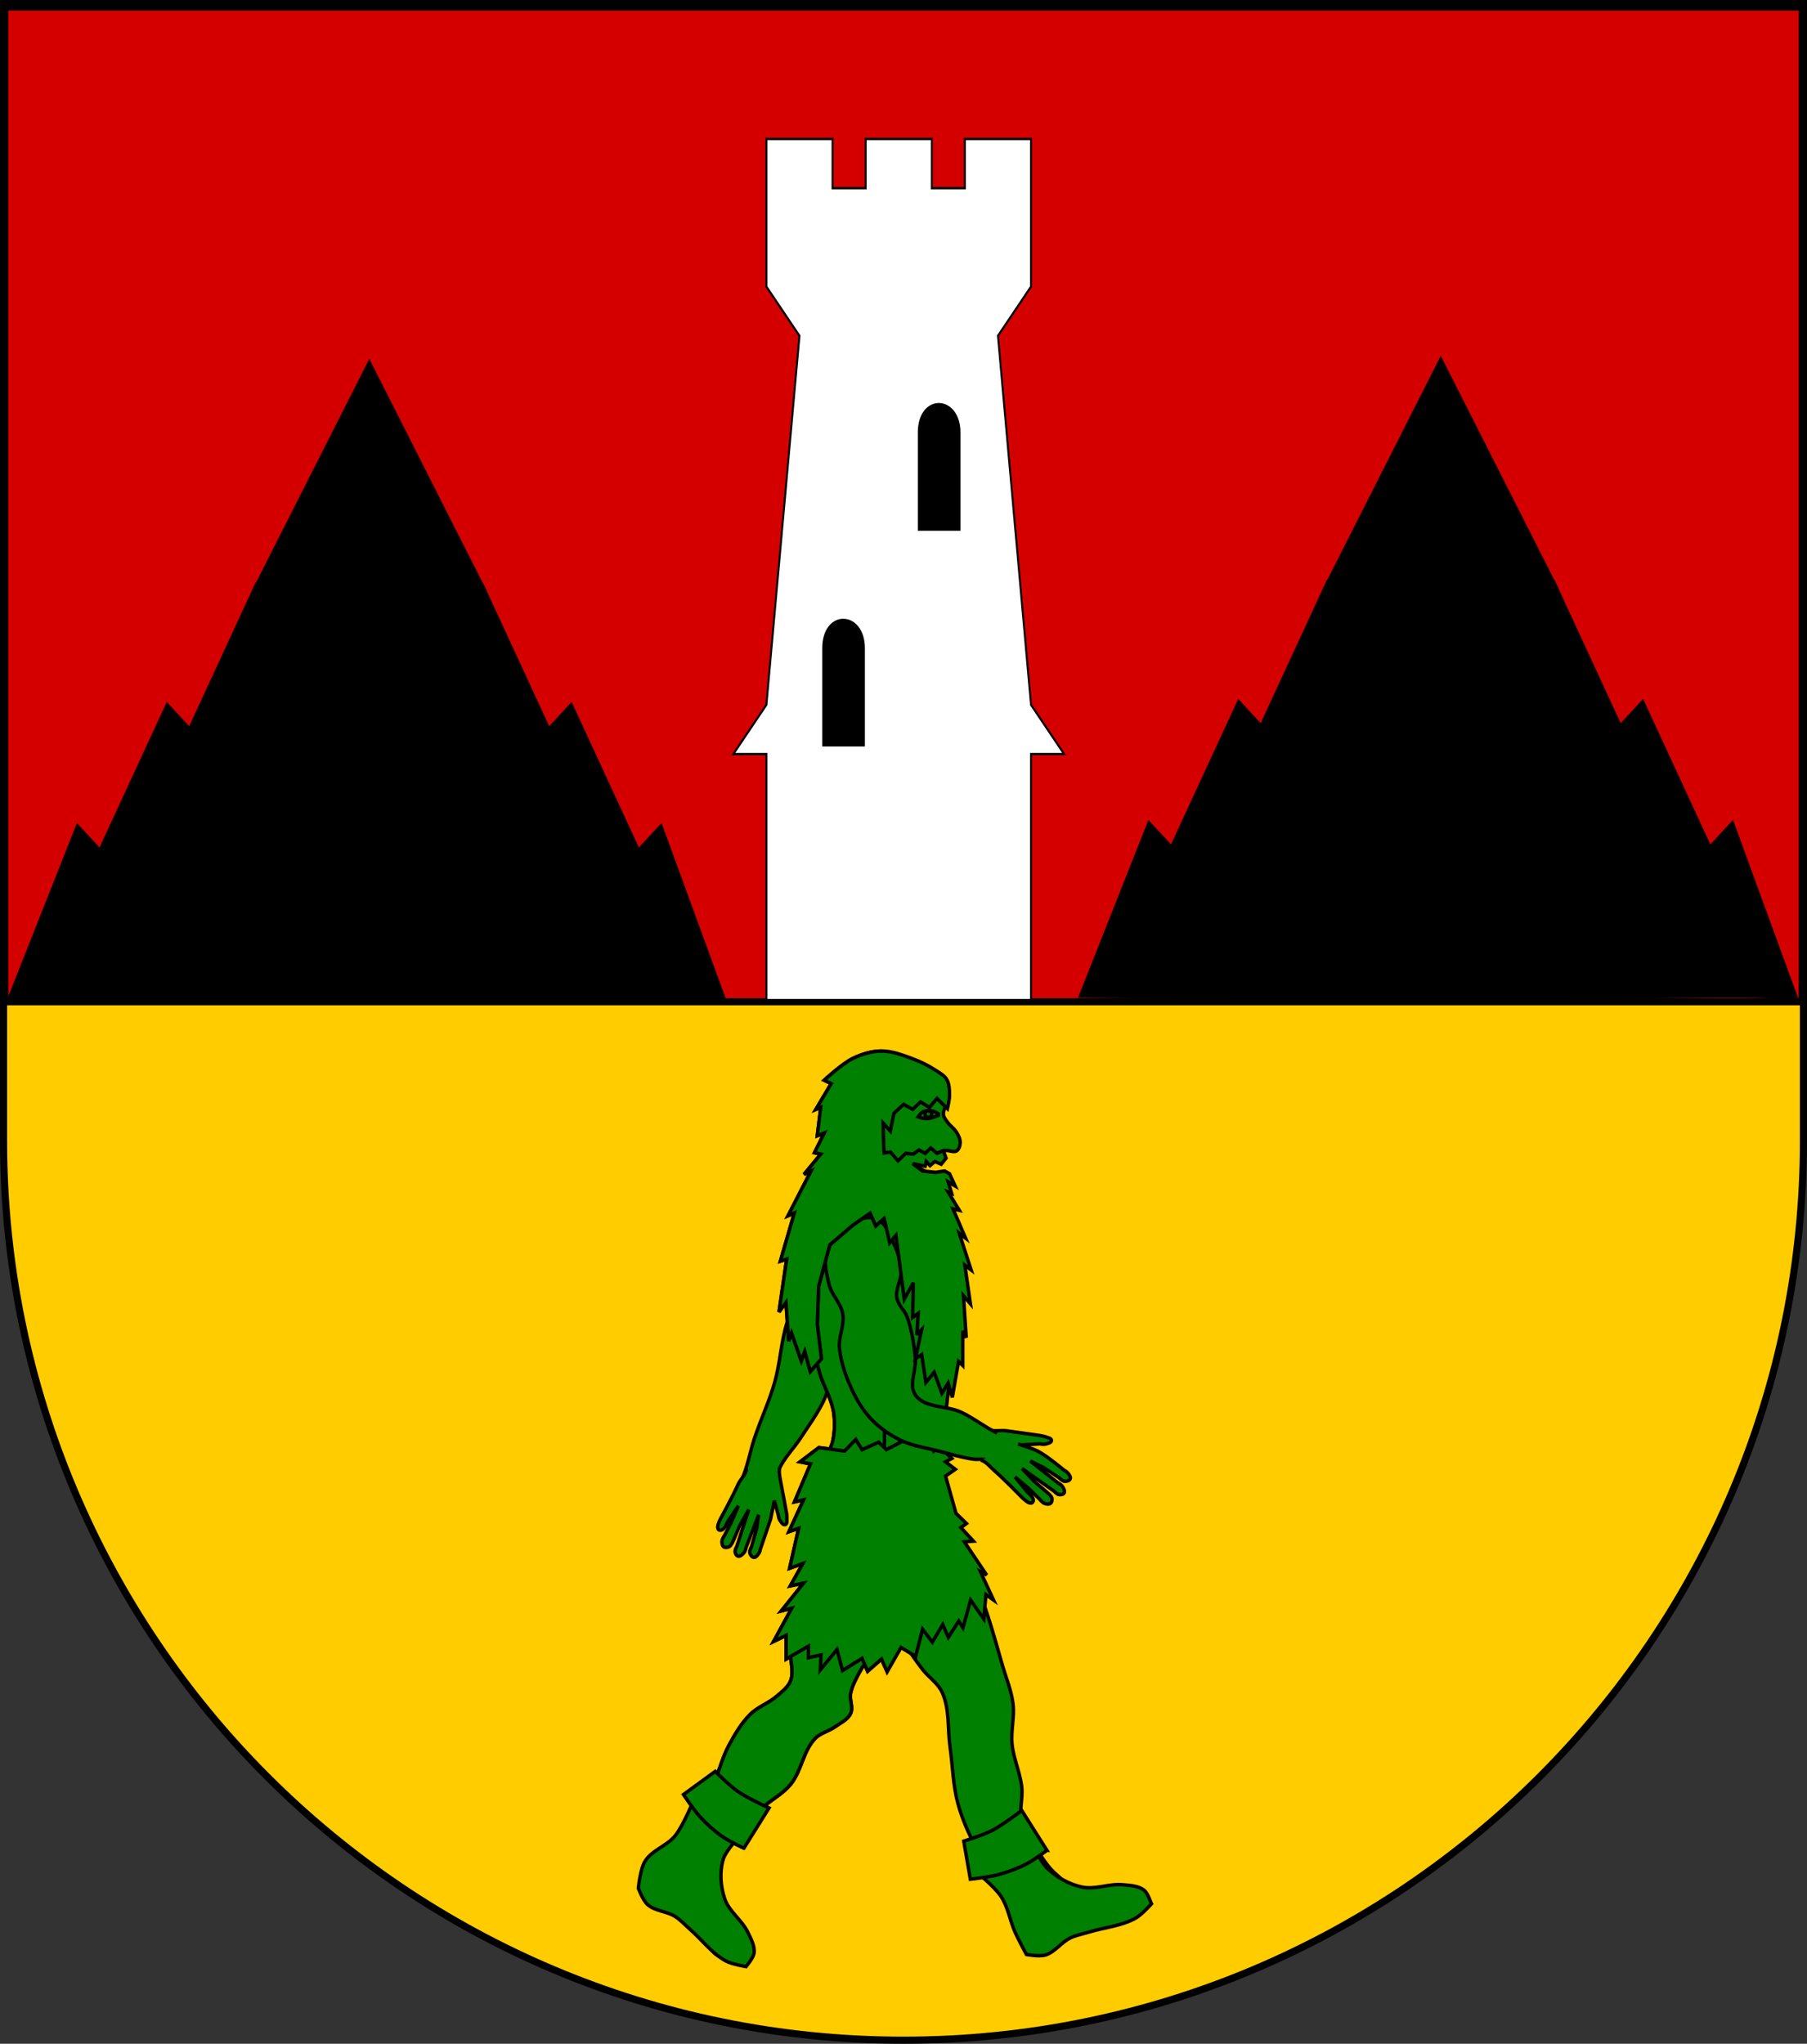 <?xml version="1.0" encoding="UTF-8" standalone="no"?>
<!-- Created with Inkscape (http://www.inkscape.org/) -->

<svg
   xmlns:dc="http://purl.org/dc/elements/1.1/"
   xmlns:cc="http://creativecommons.org/ns#"
   xmlns:rdf="http://www.w3.org/1999/02/22-rdf-syntax-ns#"
   xmlns:svg="http://www.w3.org/2000/svg"
   xmlns="http://www.w3.org/2000/svg"
   xmlns:sodipodi="http://sodipodi.sourceforge.net/DTD/sodipodi-0.dtd"
   xmlns:inkscape="http://www.inkscape.org/namespaces/inkscape"
   width="763"
   height="863"
   id="svg2"
   version="1.1"
   inkscape:version="0.91 r13725"
   sodipodi:docname="Wappen Junkertum Trollkamm.svg">
  <rect width="100%" height="100%" fill="#333333" stroke="none"/>
  <defs
     id="defs4">
    <inkscape:perspective
       sodipodi:type="inkscape:persp3d"
       inkscape:vp_x="0 : 526.18109 : 1"
       inkscape:vp_y="0 : 1000 : 0"
       inkscape:vp_z="744.09448 : 526.18109 : 1"
       inkscape:persp3d-origin="372.04724 : 350.78739 : 1"
       id="perspective10" />
    <inkscape:perspective
       id="perspective2828"
       inkscape:persp3d-origin="0.5 : 0.33333333 : 1"
       inkscape:vp_z="1 : 0.5 : 1"
       inkscape:vp_y="0 : 1000 : 0"
       inkscape:vp_x="0 : 0.5 : 1"
       sodipodi:type="inkscape:persp3d" />
    <inkscape:perspective
       id="perspective2828-7"
       inkscape:persp3d-origin="0.5 : 0.33333333 : 1"
       inkscape:vp_z="1 : 0.5 : 1"
       inkscape:vp_y="0 : 1000 : 0"
       inkscape:vp_x="0 : 0.5 : 1"
       sodipodi:type="inkscape:persp3d" />
    <inkscape:perspective
       id="perspective3640"
       inkscape:persp3d-origin="0.5 : 0.33333333 : 1"
       inkscape:vp_z="1 : 0.5 : 1"
       inkscape:vp_y="0 : 1000 : 0"
       inkscape:vp_x="0 : 0.5 : 1"
       sodipodi:type="inkscape:persp3d" />
    <inkscape:perspective
       id="perspective3670"
       inkscape:persp3d-origin="0.5 : 0.33333333 : 1"
       inkscape:vp_z="1 : 0.5 : 1"
       inkscape:vp_y="0 : 1000 : 0"
       inkscape:vp_x="0 : 0.5 : 1"
       sodipodi:type="inkscape:persp3d" />
    <inkscape:perspective
       id="perspective3693"
       inkscape:persp3d-origin="0.5 : 0.33333333 : 1"
       inkscape:vp_z="1 : 0.5 : 1"
       inkscape:vp_y="0 : 1000 : 0"
       inkscape:vp_x="0 : 0.5 : 1"
       sodipodi:type="inkscape:persp3d" />
    <inkscape:perspective
       id="perspective3720"
       inkscape:persp3d-origin="0.5 : 0.33333333 : 1"
       inkscape:vp_z="1 : 0.5 : 1"
       inkscape:vp_y="0 : 1000 : 0"
       inkscape:vp_x="0 : 0.5 : 1"
       sodipodi:type="inkscape:persp3d" />
    <inkscape:perspective
       id="perspective3747"
       inkscape:persp3d-origin="0.5 : 0.33333333 : 1"
       inkscape:vp_z="1 : 0.5 : 1"
       inkscape:vp_y="0 : 1000 : 0"
       inkscape:vp_x="0 : 0.5 : 1"
       sodipodi:type="inkscape:persp3d" />
    <inkscape:perspective
       id="perspective3763"
       inkscape:persp3d-origin="0.5 : 0.33333333 : 1"
       inkscape:vp_z="1 : 0.5 : 1"
       inkscape:vp_y="0 : 1000 : 0"
       inkscape:vp_x="0 : 0.5 : 1"
       sodipodi:type="inkscape:persp3d" />
    <inkscape:perspective
       id="perspective3792"
       inkscape:persp3d-origin="0.5 : 0.33333333 : 1"
       inkscape:vp_z="1 : 0.5 : 1"
       inkscape:vp_y="0 : 1000 : 0"
       inkscape:vp_x="0 : 0.5 : 1"
       sodipodi:type="inkscape:persp3d" />
    <inkscape:perspective
       id="perspective3814"
       inkscape:persp3d-origin="0.5 : 0.33333333 : 1"
       inkscape:vp_z="1 : 0.5 : 1"
       inkscape:vp_y="0 : 1000 : 0"
       inkscape:vp_x="0 : 0.5 : 1"
       sodipodi:type="inkscape:persp3d" />
    <inkscape:perspective
       id="perspective3841"
       inkscape:persp3d-origin="0.5 : 0.33333333 : 1"
       inkscape:vp_z="1 : 0.5 : 1"
       inkscape:vp_y="0 : 1000 : 0"
       inkscape:vp_x="0 : 0.5 : 1"
       sodipodi:type="inkscape:persp3d" />
    <inkscape:perspective
       id="perspective3841-5"
       inkscape:persp3d-origin="0.5 : 0.33333333 : 1"
       inkscape:vp_z="1 : 0.5 : 1"
       inkscape:vp_y="0 : 1000 : 0"
       inkscape:vp_x="0 : 0.5 : 1"
       sodipodi:type="inkscape:persp3d" />
    <inkscape:perspective
       id="perspective3872"
       inkscape:persp3d-origin="0.5 : 0.33333333 : 1"
       inkscape:vp_z="1 : 0.5 : 1"
       inkscape:vp_y="0 : 1000 : 0"
       inkscape:vp_x="0 : 0.5 : 1"
       sodipodi:type="inkscape:persp3d" />
    <inkscape:perspective
       id="perspective3898"
       inkscape:persp3d-origin="0.5 : 0.33333333 : 1"
       inkscape:vp_z="1 : 0.5 : 1"
       inkscape:vp_y="0 : 1000 : 0"
       inkscape:vp_x="0 : 0.5 : 1"
       sodipodi:type="inkscape:persp3d" />
    <inkscape:perspective
       id="perspective3920"
       inkscape:persp3d-origin="0.5 : 0.33333333 : 1"
       inkscape:vp_z="1 : 0.5 : 1"
       inkscape:vp_y="0 : 1000 : 0"
       inkscape:vp_x="0 : 0.5 : 1"
       sodipodi:type="inkscape:persp3d" />
    <inkscape:perspective
       id="perspective2860"
       inkscape:persp3d-origin="0.5 : 0.33333333 : 1"
       inkscape:vp_z="1 : 0.5 : 1"
       inkscape:vp_y="0 : 1000 : 0"
       inkscape:vp_x="0 : 0.5 : 1"
       sodipodi:type="inkscape:persp3d" />
    <inkscape:perspective
       id="perspective3672"
       inkscape:persp3d-origin="0.5 : 0.33333333 : 1"
       inkscape:vp_z="1 : 0.5 : 1"
       inkscape:vp_y="0 : 1000 : 0"
       inkscape:vp_x="0 : 0.5 : 1"
       sodipodi:type="inkscape:persp3d" />
    <inkscape:perspective
       id="perspective3695"
       inkscape:persp3d-origin="0.5 : 0.33333333 : 1"
       inkscape:vp_z="1 : 0.5 : 1"
       inkscape:vp_y="0 : 1000 : 0"
       inkscape:vp_x="0 : 0.5 : 1"
       sodipodi:type="inkscape:persp3d" />
    <inkscape:perspective
       id="perspective3261"
       inkscape:persp3d-origin="0.5 : 0.33333333 : 1"
       inkscape:vp_z="1 : 0.5 : 1"
       inkscape:vp_y="0 : 1000 : 0"
       inkscape:vp_x="0 : 0.5 : 1"
       sodipodi:type="inkscape:persp3d" />
    <inkscape:perspective
       id="perspective2828-1"
       inkscape:persp3d-origin="0.5 : 0.33333333 : 1"
       inkscape:vp_z="1 : 0.5 : 1"
       inkscape:vp_y="0 : 1000 : 0"
       inkscape:vp_x="0 : 0.5 : 1"
       sodipodi:type="inkscape:persp3d" />
    <inkscape:perspective
       id="perspective3652"
       inkscape:persp3d-origin="0.5 : 0.33333333 : 1"
       inkscape:vp_z="1 : 0.5 : 1"
       inkscape:vp_y="0 : 1000 : 0"
       inkscape:vp_x="0 : 0.5 : 1"
       sodipodi:type="inkscape:persp3d" />
    <inkscape:perspective
       id="perspective3652-2"
       inkscape:persp3d-origin="0.5 : 0.33333333 : 1"
       inkscape:vp_z="1 : 0.5 : 1"
       inkscape:vp_y="0 : 1000 : 0"
       inkscape:vp_x="0 : 0.5 : 1"
       sodipodi:type="inkscape:persp3d" />
    <inkscape:perspective
       id="perspective3652-5"
       inkscape:persp3d-origin="0.5 : 0.33333333 : 1"
       inkscape:vp_z="1 : 0.5 : 1"
       inkscape:vp_y="0 : 1000 : 0"
       inkscape:vp_x="0 : 0.5 : 1"
       sodipodi:type="inkscape:persp3d" />
    <inkscape:perspective
       id="perspective3727"
       inkscape:persp3d-origin="0.5 : 0.33333333 : 1"
       inkscape:vp_z="1 : 0.5 : 1"
       inkscape:vp_y="0 : 1000 : 0"
       inkscape:vp_x="0 : 0.5 : 1"
       sodipodi:type="inkscape:persp3d" />
    <inkscape:perspective
       id="perspective3843"
       inkscape:persp3d-origin="0.5 : 0.33333333 : 1"
       inkscape:vp_z="1 : 0.5 : 1"
       inkscape:vp_y="0 : 1000 : 0"
       inkscape:vp_x="0 : 0.5 : 1"
       sodipodi:type="inkscape:persp3d" />
    <inkscape:perspective
       id="perspective3970"
       inkscape:persp3d-origin="0.5 : 0.33333333 : 1"
       inkscape:vp_z="1 : 0.5 : 1"
       inkscape:vp_y="0 : 1000 : 0"
       inkscape:vp_x="0 : 0.5 : 1"
       sodipodi:type="inkscape:persp3d" />
    <inkscape:perspective
       id="perspective4007"
       inkscape:persp3d-origin="0.5 : 0.33333333 : 1"
       inkscape:vp_z="1 : 0.5 : 1"
       inkscape:vp_y="0 : 1000 : 0"
       inkscape:vp_x="0 : 0.5 : 1"
       sodipodi:type="inkscape:persp3d" />
    <inkscape:perspective
       id="perspective4062"
       inkscape:persp3d-origin="0.5 : 0.33333333 : 1"
       inkscape:vp_z="1 : 0.5 : 1"
       inkscape:vp_y="0 : 1000 : 0"
       inkscape:vp_x="0 : 0.5 : 1"
       sodipodi:type="inkscape:persp3d" />
    <inkscape:perspective
       id="perspective4153"
       inkscape:persp3d-origin="0.5 : 0.33333333 : 1"
       inkscape:vp_z="1 : 0.5 : 1"
       inkscape:vp_y="0 : 1000 : 0"
       inkscape:vp_x="0 : 0.5 : 1"
       sodipodi:type="inkscape:persp3d" />
    <inkscape:perspective
       id="perspective4316"
       inkscape:persp3d-origin="0.5 : 0.33333333 : 1"
       inkscape:vp_z="1 : 0.5 : 1"
       inkscape:vp_y="0 : 1000 : 0"
       inkscape:vp_x="0 : 0.5 : 1"
       sodipodi:type="inkscape:persp3d" />
    <inkscape:perspective
       id="perspective4316-9"
       inkscape:persp3d-origin="0.5 : 0.33333333 : 1"
       inkscape:vp_z="1 : 0.5 : 1"
       inkscape:vp_y="0 : 1000 : 0"
       inkscape:vp_x="0 : 0.5 : 1"
       sodipodi:type="inkscape:persp3d" />
    <inkscape:perspective
       id="perspective4420"
       inkscape:persp3d-origin="0.5 : 0.33333333 : 1"
       inkscape:vp_z="1 : 0.5 : 1"
       inkscape:vp_y="0 : 1000 : 0"
       inkscape:vp_x="0 : 0.5 : 1"
       sodipodi:type="inkscape:persp3d" />
    <inkscape:perspective
       id="perspective4571"
       inkscape:persp3d-origin="0.5 : 0.33333333 : 1"
       inkscape:vp_z="1 : 0.5 : 1"
       inkscape:vp_y="0 : 1000 : 0"
       inkscape:vp_x="0 : 0.5 : 1"
       sodipodi:type="inkscape:persp3d" />
    <inkscape:perspective
       id="perspective4594"
       inkscape:persp3d-origin="0.5 : 0.33333333 : 1"
       inkscape:vp_z="1 : 0.5 : 1"
       inkscape:vp_y="0 : 1000 : 0"
       inkscape:vp_x="0 : 0.5 : 1"
       sodipodi:type="inkscape:persp3d" />
    <inkscape:perspective
       id="perspective4594-4"
       inkscape:persp3d-origin="0.5 : 0.33333333 : 1"
       inkscape:vp_z="1 : 0.5 : 1"
       inkscape:vp_y="0 : 1000 : 0"
       inkscape:vp_x="0 : 0.5 : 1"
       sodipodi:type="inkscape:persp3d" />
    <inkscape:perspective
       id="perspective8000"
       inkscape:persp3d-origin="0.5 : 0.33333333 : 1"
       inkscape:vp_z="1 : 0.5 : 1"
       inkscape:vp_y="0 : 1000 : 0"
       inkscape:vp_x="0 : 0.5 : 1"
       sodipodi:type="inkscape:persp3d" />
    <inkscape:perspective
       id="perspective2896"
       inkscape:persp3d-origin="0.5 : 0.33333333 : 1"
       inkscape:vp_z="1 : 0.5 : 1"
       inkscape:vp_y="0 : 1000 : 0"
       inkscape:vp_x="0 : 0.5 : 1"
       sodipodi:type="inkscape:persp3d" />
  </defs>
  <sodipodi:namedview
     id="base"
     pagecolor="#ffffff"
     bordercolor="#666666"
     borderopacity="1.0"
     inkscape:pageopacity="0.0"
     inkscape:pageshadow="2"
     inkscape:zoom="0.49497475"
     inkscape:cx="399.2372"
     inkscape:cy="423.55259"
     inkscape:document-units="px"
     inkscape:current-layer="layer1"
     showgrid="true"
     inkscape:window-width="1920"
     inkscape:window-height="1018"
     inkscape:window-x="-8"
     inkscape:window-y="-8"
     inkscape:window-maximized="1">
    <inkscape:grid
       type="xygrid"
       id="grid2816"
       empspacing="5"
       visible="true"
       enabled="true"
       snapvisiblegridlinesonly="true" />
  </sodipodi:namedview>
  <g
     inkscape:label="Ebene 1"
     inkscape:groupmode="layer"
     id="layer1"
     transform="translate(-1.644,-192.036)">
    <g
       id="g5340">
      <path
         id="path2850"
         d="m 3.144,193.536 0,480 c 0,209.868 170.132,380 380,380 209.868,0 380,-170.132 380,-380 l 0,-480 -760,0 z"
         style="fill:#ffcc00;fill-opacity:1;stroke:#000000;stroke-width:3;stroke-miterlimit:4;stroke-opacity:1;stroke-dasharray:none"
         inkscape:connector-curvature="0" />
      <rect
         y="195.036"
         x="3.643"
         height="420.001"
         width="759.001"
         id="rect2870"
         style="fill:#d40000;fill-opacity:1;stroke:#000000;stroke-width:3;stroke-miterlimit:4;stroke-opacity:1;stroke-dasharray:none" />
      <g
         transform="matrix(0.776,0,0,0.911,84.964,54.819)"
         id="g30040">
        <path
           style="fill:#ffffff;fill-opacity:1;stroke:#000000;stroke-width:1.066;stroke-linecap:butt;stroke-linejoin:miter;stroke-miterlimit:4;stroke-dasharray:none;stroke-opacity:1"
           d="m 309.644,614.189 0,-114.044 -18,0 18,-22.809 18,-171.065 -18,-22.809 0,-68.426 36,0 0,22.809 18,0 0,-22.809 36,0 0,22.809 18,0 0,-22.809 36,0 0,68.426 -18,22.809 18,171.065 18,22.809 -18,0 0,114.044 -144,0 z"
           id="path2838"
           sodipodi:nodetypes="ccccccccccccccccccccccc"
           inkscape:connector-curvature="0" />
        <path
           inkscape:connector-curvature="0"
           style="fill:#000000;fill-opacity:1;fill-rule:evenodd;stroke:#000000;stroke-width:3.199;stroke-linecap:butt;stroke-linejoin:miter;stroke-miterlimit:4;stroke-dasharray:none;stroke-opacity:1"
           d="m 341.644,495.036 20,0 0,-44 c 0,-15.673 -20,-16.371 -20,0 l 0,44 z"
           id="path5847-1"
           sodipodi:nodetypes="cczzc" />
        <path
           inkscape:connector-curvature="0"
           style="fill:#000000;fill-opacity:1;fill-rule:evenodd;stroke:#000000;stroke-width:3.199;stroke-linecap:butt;stroke-linejoin:miter;stroke-miterlimit:4;stroke-dasharray:none;stroke-opacity:1"
           d="m 393.644,395.036 20,0 0,-44 c 0,-15.673 -20,-16.371 -20,0 l 0,44 z"
           id="path5847-1-7"
           sodipodi:nodetypes="cczzc" />
      </g>
      <g
         style="fill:#008000;fill-opacity:1"
         id="g4340"
         transform="matrix(-0.483,0,0,0.495,977.587,510.67)">
        <path
           style="fill:#008000;fill-opacity:1;stroke:#000000;stroke-width:3;stroke-linecap:butt;stroke-linejoin:miter;stroke-miterlimit:4;stroke-dasharray:none;stroke-opacity:1"
           d="m 1261.014,394.969 c -1.463,-0.03 -2.923,0.066 -4.375,0.312 -3.932,0.667 -6.876,3.123 -9.281,6.344 l 0,175.031 c 3.803,-2.688 7.393,-5.623 10.656,-8.844 6.85,-6.76 12.232,-14.93 16.469,-23.406 5.968,-11.939 10.827,-24.759 12.25,-37.906 1.06,-9.801 -4.615,-19.719 -2.906,-29.438 1.607,-9.142 9.964,-16.292 12.062,-25.344 2.413,-10.412 5.618,-22.574 0.312,-31.969 -6.739,-11.934 -21.041,-24.491 -35.188,-24.781 z"
           id="path3688-5"
           inkscape:connector-curvature="0" />
        <path
           style="fill:#008000;fill-opacity:1;stroke:#000000;stroke-width:3;stroke-linecap:butt;stroke-linejoin:miter;stroke-miterlimit:4;stroke-dasharray:none;stroke-opacity:1"
           d="m 1247.358,777.407 2.594,-5.844 12.156,10.375 4.875,-10.969 17.031,10.406 4.875,-17.906 14.594,17.312 -0.594,-12.688 10.938,2.312 0,-9.844 19.469,11 0,-20.25 10.969,5.219 -15.844,-28.344 9.125,2.312 -19.469,-23.688 11.562,2.312 -10.938,-19.094 11.562,4.062 -7.906,-34.125 8.5,2.906 -12.781,-27.188 7.938,1.75 -14,-32.375 9.125,-1.719 -16.438,-12.156 -22.5,2.906 -9.75,-9.844 -5.469,8.688 -14.594,-6.375 -5.031,4.781 0,186.062 z"
           id="path3137"
           inkscape:connector-curvature="0" />
        <path
           style="fill:#008000;fill-opacity:1;stroke:#000000;stroke-width:3;stroke-linecap:butt;stroke-linejoin:miter;stroke-miterlimit:4;stroke-dasharray:none;stroke-opacity:1"
           d="m 1339.639,610.004 c -4.474,-9.999 -12.896,-17.962 -19.04,-27.13 -6.747,-10.066 -14.101,-19.854 -19.565,-30.596 -4.595,-9.033 -6.281,-19.243 -10.992,-28.223 -3.975,-7.578 -10.942,-13.6 -14.438,-21.387 -4.164,-9.278 -7.438,-29.414 -7.438,-29.414 0,0 16.274,-60.229 16.274,-60.229 0,0 21.202,16.031 28.657,26.531 9.64,13.577 14.597,29.784 19.573,45.453 5.19,16.344 5.831,33.749 10.586,50.212 4.707,16.295 12.174,31.766 17.693,47.831 4.088,11.899 6.066,24.507 11.414,35.949"
           id="path2817-1"
           sodipodi:nodetypes="caaaaccaaaac"
           inkscape:connector-curvature="0" />
        <path
           style="fill:#008000;fill-opacity:1;stroke:#000000;stroke-width:3;stroke-linecap:butt;stroke-linejoin:miter;stroke-miterlimit:4;stroke-dasharray:none;stroke-opacity:1"
           d="m 1251.132,720.679 c 0,0 -11.456,22.114 -18.07,32.7 -5.807,9.293 -12.125,18.318 -18.931,26.978 -5.361,6.821 -13.58,11.837 -17.21,19.62 -6.688,14.34 -4.628,31.06 -6.884,46.598 -2.334,16.073 -2.502,32.551 -6.884,48.233 -3.731,13.352 -9.57,26.267 -16.349,38.423 -5.471,9.81 -13.089,18.259 -19.446,27.519 -6.802,9.909 -13.968,19.605 -20,30 -3.741,6.447 -3.114,17.148 -10,20 -9.739,4.034 -19.879,-7.053 -30,-10 -13.196,-3.843 -27.11,-5.232 -40,-10 -6.991,-2.586 -13.313,-6.707 -20,-10 -2.11,-1.039 -6.433,-0.729 -6.349,-3.08 0.209,-5.866 10.591,-5.403 16.349,-6.54 13.081,-2.584 27.05,2.795 40,-0.38 8.48,-2.079 12.669,-9.748 18.931,-14.715 6.974,-5.532 11.488,-12.631 16.349,-19.62 5.631,-8.096 12.181,-16.135 14.72,-25.665 2.574,-9.663 -1.134,-20.064 0,-30 1.421,-12.451 7.204,-24.16 8.468,-36.628 1.155,-11.39 -2.293,-22.968 -0.861,-34.335 1.448,-11.486 6.2,-22.374 9.466,-33.518 4.163,-14.208 8.19,-28.46 12.907,-42.51 5.541,-16.504 11.35,-32.947 18.07,-49.05 4.165,-9.98 9.57,-19.463 13.768,-29.43 1.584,-3.761 1.962,-8.058 4.302,-11.445 6.682,-9.67 26.675,-23.708 26.675,-23.708"
           id="path2846"
           sodipodi:nodetypes="caaaaaaaaaaaaaaaaaaaaaaaaaaa"
           inkscape:connector-curvature="0" />
        <path
           style="fill:#008000;fill-opacity:1;stroke:#000000;stroke-width:3;stroke-linecap:butt;stroke-linejoin:miter;stroke-miterlimit:4;stroke-dasharray:none;stroke-opacity:1"
           d="m 1231.687,334.531 c 0,0 -6.114,12.122 -5.476,18.498 0.558,5.576 6.022,9.723 7.91,15.03 1.388,3.902 3.87,8.253 2.434,12.139 -4.862,13.153 -24.287,16.292 -33.465,27.169 -7.037,8.34 -13.016,17.974 -15.82,28.325 -3.185,11.758 -0.85,24.279 -0.609,36.418 0.357,17.943 1.595,35.867 3.042,53.76 1.249,15.446 3.945,30.778 4.868,46.245 0.872,14.619 -0.367,29.311 0.629,43.922 0.803,11.772 0.632,23.884 4.303,35.153 5.462,16.768 17.895,30.74 25.815,46.598 9.752,19.526 16.024,40.581 26.675,59.678 4.955,8.883 12.318,16.429 17.21,25.343 3.152,5.743 6.429,11.63 7.744,17.985 1.162,5.615 -2.489,11.957 0,17.168 2.52,5.276 8.839,8.034 13.768,11.445 5.407,3.743 12.624,5.183 17.21,9.81 10.641,10.738 11.82,27.721 21.512,39.24 6.1,7.25 14.85,12.065 22.373,17.985 10.522,8.28 22.771,14.816 31.838,24.525 6.074,6.504 12.091,13.719 14.628,22.073 3.499,11.52 2.776,24.274 0,35.97 -1.947,8.205 -5.863,16.225 -11.395,22.791 -3.815,4.528 -9.763,6.977 -14.42,10.727 -3.562,2.868 -11.196,4.634 -10.326,8.993 0.744,3.729 7.243,3.48 11.186,4.088 6.235,0.961 13.22,1.748 18.931,-0.818 6.135,-2.756 8.852,-9.789 13.62,-14.377 6.971,-6.707 14.08,-13.343 21.869,-19.182 6.282,-4.709 14.379,-7.234 19.939,-12.7 3.618,-3.557 7.255,-7.746 8.248,-12.601 1.278,-6.245 0.232,-13.484 -3.442,-18.803 -6.591,-9.541 -22.463,-10.007 -30.117,-18.803 -5.736,-6.591 -6.435,-15.996 -10.326,-23.708 -4.383,-8.688 -10.338,-16.613 -14.628,-25.343 -5.341,-10.867 -7.938,-22.88 -13.768,-33.518 -5.254,-9.586 -10.989,-19.24 -18.931,-26.978 -6.611,-6.441 -16.193,-9.516 -23.233,-15.533 -4.534,-3.875 -9.902,-7.657 -12.047,-13.08 -3.43,-8.673 1.137,-18.593 0,-27.795 -1.444,-11.685 -5.956,-22.843 -8.605,-34.335 -2.503,-10.859 -4.066,-21.911 -6.884,-32.7 -2.666,-10.209 -10.16,-19.75 -9.465,-30.248 0.491,-7.428 8.536,-13.047 9.465,-20.438 0.968,-7.696 -1.793,-15.515 -4.303,-22.89 -2.644,-7.77 -7.762,-14.583 -11.186,-22.073 -2.207,-4.827 -4.948,-9.552 -6.024,-14.715 -1.664,-7.986 -1.843,-16.376 -0.511,-24.418 1.934,-11.678 8.901,-22.121 12.169,-33.528 5.108,-17.83 10.577,-35.883 11.561,-54.338 0.732,-13.73 -1.065,-27.635 -4.259,-41.043 -3.951,-16.586 -11.465,-32.244 -18.254,-47.979 -4.233,-9.813 -9.838,-19.061 -13.995,-28.903 -2.317,-5.486 -6.085,-16.764 -6.085,-16.764"
           id="path3620"
           sodipodi:nodetypes="caaaaaaaaaaaaaaaaaaaaaaaaaaaaaaaaaaaaaasaaaaaaaaaaaaaaa"
           inkscape:connector-curvature="0" />
        <path
           style="fill:#008000;fill-opacity:1;stroke:#000000;stroke-width:3;stroke-linecap:butt;stroke-linejoin:miter;stroke-miterlimit:4;stroke-dasharray:none;stroke-opacity:1"
           d="m 1247.358,335.844 0,412.625 c 1.467,3.034 2.978,6.047 4.625,9 4.955,8.883 12.326,16.43 17.219,25.344 3.152,5.743 6.434,11.613 7.75,17.969 1.162,5.615 -2.489,11.976 0,17.188 2.52,5.276 8.821,8.026 13.75,11.438 5.407,3.743 12.633,5.185 17.219,9.812 10.641,10.738 11.838,27.73 21.531,39.25 6.1,7.25 14.82,12.048 22.344,17.969 10.522,8.28 22.776,14.822 31.844,24.531 6.074,6.504 12.087,13.709 14.625,22.062 3.499,11.52 2.775,24.272 0,35.969 -1.947,8.205 -5.843,16.246 -11.375,22.813 -3.815,4.528 -9.781,6.968 -14.438,10.719 -3.562,2.868 -11.182,4.642 -10.312,9 0.744,3.729 7.244,3.455 11.188,4.062 6.235,0.961 13.227,1.753 18.938,-0.812 6.135,-2.756 8.857,-9.787 13.625,-14.375 6.971,-6.707 14.055,-13.348 21.844,-19.187 6.282,-4.709 14.377,-7.221 19.938,-12.688 3.618,-3.557 7.256,-7.738 8.25,-12.594 1.278,-6.245 0.237,-13.494 -3.438,-18.812 -6.591,-9.541 -22.47,-10.017 -30.125,-18.812 -5.736,-6.591 -6.421,-15.975 -10.312,-23.688 -4.383,-8.688 -10.335,-16.614 -14.625,-25.344 -5.341,-10.867 -7.951,-22.894 -13.781,-33.531 -5.254,-9.586 -10.964,-19.231 -18.906,-26.969 -6.611,-6.441 -16.21,-9.514 -23.25,-15.531 -4.534,-3.875 -9.886,-7.67 -12.031,-13.094 -3.43,-8.673 1.137,-18.579 0,-27.781 -1.444,-11.685 -5.976,-22.851 -8.625,-34.344 -2.503,-10.859 -4.058,-21.899 -6.875,-32.688 -2.666,-10.209 -10.163,-19.752 -9.469,-30.25 0.491,-7.428 8.54,-13.047 9.469,-20.438 0.968,-7.696 -1.803,-15.531 -4.312,-22.906 -2.644,-7.77 -7.763,-14.573 -11.188,-22.062 -2.207,-4.827 -4.925,-9.556 -6,-14.719 -1.664,-7.986 -1.863,-16.364 -0.531,-24.406 1.934,-11.678 8.919,-22.125 12.188,-33.531 5.108,-17.83 10.579,-35.888 11.562,-54.344 0.732,-13.73 -1.087,-27.623 -4.281,-41.031 -3.951,-16.586 -11.461,-32.265 -18.25,-48 -4.233,-9.813 -9.843,-19.064 -14,-28.906 -2.317,-5.486 -6.062,-16.75 -6.062,-16.75 l -25.719,-2.156 z"
           id="path3620-2"
           inkscape:connector-curvature="0" />
        <path
           style="fill:#008000;fill-opacity:1;stroke:#000000;stroke-width:3;stroke-linecap:butt;stroke-linejoin:miter;stroke-miterlimit:4;stroke-dasharray:none;stroke-opacity:1"
           d="m 1195.18,594.082 -6.693,6.359 5.476,2.89 -8.518,6.359 8.518,5.781 -9.127,31.794 -9.127,8.671 4.868,3.468 -10.952,11.561 7.91,0.578 -19.471,28.325 5.476,-2.89 -11.561,24.279 6.693,-4.625 1.825,20.81 11.561,-16.186 6.693,23.701 3.651,-5.781 9.127,13.874 4.868,-10.983 9.127,15.03 8.518,-10.983 6.085,23.123 12.778,-7.515 12.169,20.81 4.868,-10.983 12.169,10.405 4.868,-10.983 17.037,10.405 4.868,-17.92 14.603,17.342 -0.608,-12.717 10.952,2.312 0,-9.827 19.471,10.983 0,-20.232 10.952,5.203 -15.82,-28.325 9.127,2.312 -19.471,-23.701 11.561,2.312 -10.952,-19.076 11.561,4.046 -7.91,-34.106 8.518,2.89 -12.778,-27.169 7.91,1.734 -13.995,-32.372 9.127,-1.734 -16.428,-12.139 -22.513,2.89 -9.735,-9.827 -5.476,8.671 -14.603,-6.359 -6.693,6.359 -17.037,-8.671 -8.518,5.203 -10.344,-6.359 -5.476,10.983 -10.344,-9.249 1.217,9.249 z"
           id="path3678"
           sodipodi:nodetypes="ccccc"
           inkscape:connector-curvature="0" />
        <path
           style="fill:#008000;fill-opacity:1;stroke:#000000;stroke-width:3;stroke-linecap:butt;stroke-linejoin:miter;stroke-miterlimit:4;stroke-dasharray:none;stroke-opacity:1"
           d="m 1242.64,351.295 c 0,0 -7.168,11.414 -12.778,15.03 -5.096,3.285 -11.502,4.787 -17.645,5.203 -5.122,0.347 -11.473,1.032 -15.212,-2.312 -2.723,-2.436 -2.434,-10.405 -2.434,-10.405 0,0 9.128,-0.341 13.386,-1.734 5.328,-1.744 14.603,-8.093 14.603,-8.093 0,0 -11.369,-1.871 -17.037,-2.89 -3.048,-0.548 -9.127,-1.734 -9.127,-1.734 0,0 0.866,-4.444 -0.609,-5.781 -2.792,-2.531 -8.407,1.535 -11.561,-0.578 -2.155,-1.444 -2.946,-4.434 -3.042,-6.937 -0.117,-3.045 1.455,-6.024 3.042,-8.671 1.993,-3.323 5.615,-5.529 7.91,-8.671 1.449,-1.984 3.281,-3.97 3.651,-6.359 0.573,-3.702 -2.43,-7.242 -2.434,-10.983 0,-4.724 0.44,-9.848 3.042,-13.874 5.437,-8.411 15.015,-14.143 24.338,-18.498 7.681,-3.588 16.401,-6.242 24.947,-5.781 7.225,0.39 13.995,3.877 20.371,7.127 6.488,3.307 12.885,7.209 17.823,12.399 3.821,4.016 7.162,8.778 8.658,14.002 2.236,7.809 2.204,16.461 0,24.279 -1.575,5.587 -6.763,9.7 -9.127,15.03 -2.618,5.903 -4.9,12.116 -5.476,18.498"
           id="path3613"
           sodipodi:nodetypes="caaacacacaaaaaaaaaaaaaaaa"
           inkscape:connector-curvature="0" />
        <path
           style="fill:#008000;fill-opacity:1;stroke:#000000;stroke-width:3;stroke-linecap:butt;stroke-linejoin:miter;stroke-miterlimit:4;stroke-dasharray:none;stroke-opacity:1"
           d="m 1014.03,980.453 c 0,0 8.293,9.095 13.633,12.035 12.47,6.866 27.368,7.91 41.013,12.004 5.452,1.636 11.18,2.577 16.322,5.018 7.908,3.754 13.382,12.123 21.794,14.543 5.322,1.531 16.48,-0.494 16.48,-0.494 0,0 6.789,-12.225 9.72,-18.561 4.694,-10.147 6.269,-21.82 12.567,-31.089 5.831,-8.583 22.636,-21.659 22.636,-21.659 l -21.019,-14.865 -26.392,-14.448 c 0,0 -8.003,19.639 -15.51,26.866 -8.159,7.855 -18.971,13.751 -30.331,16.233 -11.531,2.52 -23.929,-3.034 -35.748,-1.938 -6.436,0.597 -13.684,0.8 -18.703,4.594 -3.615,2.733 -6.463,11.762 -6.463,11.762 z"
           id="path3630"
           sodipodi:nodetypes="caaaacaacccaaaac"
           inkscape:connector-curvature="0" />
        <path
           style="fill:#008000;fill-opacity:1;stroke:#000000;stroke-width:3;stroke-linecap:butt;stroke-linejoin:miter;stroke-miterlimit:4;stroke-dasharray:none;stroke-opacity:1"
           d="m 1105.349,934.724 c 0,0 11.498,8.414 17.876,11.608 7.928,3.97 16.412,6.982 25.029,9.228 7.846,2.045 24.039,3.804 24.039,3.804 l 5.751,-32.45 c 0,0 -17.116,-5.229 -25.029,-9.228 -9.184,-4.641 -25.658,-16.936 -25.658,-16.936 l -22.009,33.974 z"
           id="path3632"
           sodipodi:nodetypes="caaccacc"
           inkscape:connector-curvature="0" />
        <path
           style="fill:#008000;fill-opacity:1;stroke:#000000;stroke-width:3;stroke-linecap:butt;stroke-linejoin:miter;stroke-miterlimit:4;stroke-dasharray:none;stroke-opacity:1"
           d="m 1368.406,1033.88 c 0,0 12.272,-1.943 17.606,-4.758 12.457,-6.574 21.036,-18.267 31.656,-27.294 4.243,-3.606 8.017,-7.813 12.81,-10.733 7.371,-4.491 17.555,-4.504 24.011,-10.124 4.084,-3.556 8.038,-13.819 8.038,-13.819 0,0 -1.534,-16.367 -5.87,-23.153 -6.051,-9.469 -19.244,-13.057 -26.39,-21.809 -7.551,-9.248 -16.56,-31.392 -16.56,-31.392 l -17.203,21.453 -21.424,11.645 c 0,0 11.076,11.33 13.249,18.496 3.27,10.787 2.354,22.979 -1.3,33.654 -3.71,10.836 -14.975,18.054 -20.086,28.362 -2.784,5.613 -6.331,11.684 -5.571,17.847 0.548,4.439 7.034,11.624 7.034,11.624 z"
           id="path3630-7"
           sodipodi:nodetypes="caaaacaacccaaaac"
           inkscape:connector-curvature="0" />
        <path
           style="fill:#008000;fill-opacity:1;stroke:#000000;stroke-width:3;stroke-linecap:butt;stroke-linejoin:miter;stroke-miterlimit:4;stroke-dasharray:none;stroke-opacity:1"
           d="m 1370.29,932.938 c 0,0 12.975,-5.952 18.794,-9.928 7.234,-4.942 13.82,-10.796 19.749,-17.114 5.399,-5.753 14.24,-18.752 14.24,-18.752 l -27.77,-19.747 c 0,0 -12.495,12.198 -19.749,17.114 -8.419,5.705 -27.232,14.123 -27.232,14.123 l 21.968,34.303 z"
           id="path3632-4"
           sodipodi:nodetypes="caaccacc"
           inkscape:connector-curvature="0" />
        <path
           style="fill:#008000;fill-opacity:1;stroke:#000000;stroke-width:3;stroke-linecap:butt;stroke-linejoin:miter;stroke-miterlimit:4;stroke-dasharray:none;stroke-opacity:1"
           d="m 1199.135,307.073 c 0,0 4.446,-2.78 6.997,-3.179 2.519,-0.394 5.329,-0.231 7.606,0.867 1.855,0.895 4.259,4.335 4.259,4.335 0,0 -4.405,1.417 -6.693,1.445 -2.585,0.032 -5.149,-0.679 -7.606,-1.445 -1.595,-0.497 -4.563,-2.023 -4.563,-2.023 z"
           id="path3682"
           sodipodi:nodetypes="caacaac"
           inkscape:connector-curvature="0" />
        <ellipse
           style="fill:#008000;fill-opacity:1;stroke:#000000;stroke-width:3;stroke-miterlimit:4;stroke-dasharray:none;stroke-opacity:1"
           id="path3684"
           cx="1209.022"
           cy="306.639"
           rx="2.89"
           ry="2.746" />
        <path
           style="fill:#008000;fill-opacity:1;stroke:#000000;stroke-width:3;stroke-linecap:butt;stroke-linejoin:miter;stroke-miterlimit:4;stroke-dasharray:none;stroke-opacity:1"
           d="m 1339.252,609.057 c 0.124,3.692 0.017,5.302 -0.689,8.825 -1.883,9.399 -5.415,28.24 -5.415,28.24 0,0 -0.625,3.357 -0.503,5.041 0.142,1.962 -0.542,5.134 1.428,5.741 2.053,0.633 3.752,-2.28 4.901,-4.013 0.83,-1.252 1.221,-4.284 1.221,-4.284 l 3.454,-12.118 3.303,15.786 8.847,25.401 c 0,0 0.499,2.51 1.232,3.538 1.097,1.538 2.541,3.733 4.492,3.589 1.833,-0.135 3.217,-2.247 3.62,-3.951 0.404,-1.705 -1.493,-5.049 -1.493,-5.049 l -4.488,-15.18 -1.792,-12.056 10.836,27.429 c 0,0 0.742,3.423 1.866,4.723 1.301,1.505 3.224,3.487 5.228,3.078 1.559,-0.319 2.44,-2.272 2.667,-3.771 0.247,-1.636 -1.575,-4.728 -1.575,-4.728 l -10.395,-31.211 7.595,13.051 6.309,14.313 c 0,0 1.501,3.316 3.045,4.145 1.394,0.749 3.457,1.147 4.793,0.309 1.466,-0.919 1.802,-3.058 1.738,-4.726 -0.078,-2.021 -2.543,-5.568 -2.543,-5.568 l -5.582,-10.416 -6.24,-14.353 9.482,13.819 c 0,0 2.108,5.313 4.52,6.587 0.908,0.48 2.251,0.611 3.116,0.065 0.721,-0.455 0.931,-1.472 0.951,-2.294 0.061,-2.618 -2.684,-7.431 -2.684,-7.431 0,0 -10.726,-19.173 -15.225,-29.139 -1.926,-4.268 -7.354,-8.807 -7.142,-13.376"
           id="path2817-8"
           sodipodi:nodetypes="cscsssccccsssccccsssccccsssccccssscsc"
           inkscape:connector-curvature="0" />
        <path
           style="fill:#008000;fill-opacity:1;stroke:#000000;stroke-width:3;stroke-linecap:butt;stroke-linejoin:miter;stroke-miterlimit:4;stroke-dasharray:none;stroke-opacity:1"
           d="m 1154.491,576.258 c -3.646,1.282 -9.008,0.015 -12.749,0.497 -9.98,1.284 -29.908,4.076 -29.908,4.076 0,0 -3.549,0.502 -5.192,1.146 -1.913,0.75 -5.297,1.14 -5.279,3.107 0.019,2.05 3.465,2.658 5.561,3.144 1.513,0.351 4.664,-0.258 4.664,-0.258 l 16.222,0.997 5.474,6.117 12.728,6.046 16.062,0"
           id="path2817-82"
           sodipodi:nodetypes="cscsssccccc"
           inkscape:connector-curvature="0" />
        <path
           style="fill:#008000;fill-opacity:1;stroke:#000000;stroke-width:3;stroke-linecap:butt;stroke-linejoin:miter;stroke-miterlimit:4;stroke-dasharray:none;stroke-opacity:1"
           d="m 1157.895,601.777 c 3.318,-1.268 7.934,-0.171 11.847,-0.734 10.293,-1.482 20.308,-4.387 30.369,-6.928 11.058,-2.793 22.675,-4.36 32.951,-9.141 9.223,-4.292 17.832,-10.139 24.954,-17.168 6.85,-6.76 12.217,-14.934 16.454,-23.41 5.968,-11.939 10.833,-24.755 12.256,-37.903 1.06,-9.801 -4.603,-19.712 -2.895,-29.43 1.607,-9.142 9.949,-16.291 12.047,-25.343 2.413,-10.412 5.618,-22.587 0.313,-31.982 -7.436,-13.168 -24.073,-27.07 -39.557,-24.443 -9.724,1.65 -13.468,14.096 -17.714,22.569 -3.517,7.019 -5.62,14.845 -6.024,22.61 -0.403,7.76 5.012,15.387 3.651,23.047 -1.074,6.043 -6.862,10.494 -9.005,16.275 -4.117,11.108 -5.895,22.956 -7.136,34.674 -1.127,10.64 6.166,23.296 -0.252,32.081 -8.117,11.111 -27.082,8.585 -39.896,14.476 -10.94,5.029 -20.652,12.698 -31.339,17.706"
           id="path3688"
           inkscape:connector-curvature="0" />
        <path
           style="fill:#008000;fill-opacity:1;stroke:#000000;stroke-width:3;stroke-linecap:butt;stroke-linejoin:miter;stroke-miterlimit:4;stroke-dasharray:none;stroke-opacity:1"
           d="m 1163.08,601.861 c -4.628,1.258 -7.824,5.585 -11.473,8.674 -8.522,7.213 -24.26,22.958 -24.26,22.958 0,0 -3.934,4 -6.567,4.775 -0.826,0.243 -1.909,0.376 -2.591,-0.129 -0.82,-0.606 -1.114,-1.858 -0.923,-2.828 0.507,-2.577 5.142,-6.161 5.142,-6.161 l 10.788,-12.926 -12.349,10.174 -8.628,8.332 c 0,0 -2.759,3.345 -4.752,4.057 -1.644,0.587 -3.886,0.963 -5.269,-0.067 -1.26,-0.938 -1.516,-2.923 -1.211,-4.416 0.338,-1.654 3.172,-4.058 3.172,-4.058 l 12.288,-10.223 10.62,-10.982 -27.86,19.263 c 0,0 -2.509,2.622 -4.22,2.918 -1.568,0.271 -3.798,0.097 -4.61,-1.207 -1.044,-1.676 0.325,-4.037 1.414,-5.686 0.941,-1.425 4.123,-3.179 4.123,-3.179 l 23.945,-18.461 -11.467,5.438 -13.73,8.858 c 0,0 -2.737,2.769 -4.567,2.946 -1.828,0.177 -4.376,-0.4 -5.092,-2.009 -0.762,-1.712 0.971,-3.708 2.159,-5.185 0.794,-0.987 3.141,-2.232 3.141,-2.232 0,0 14.316,-11.745 22.552,-16.026 5.522,-2.871 17.678,-6.306 17.678,-6.306"
           id="path2817"
           sodipodi:nodetypes="ccsssccccsssccccsssccccssscsac"
           inkscape:connector-curvature="0" />
        <path
           style="fill:#008000;fill-opacity:1;stroke:#000000;stroke-width:3;stroke-linecap:butt;stroke-linejoin:miter;stroke-miterlimit:4;stroke-dasharray:none;stroke-opacity:1"
           d="m 1249.358,397.157 5.625,4.875 4.906,-10.875 15.188,10.312 20.062,16.75 9.75,35.281 1.219,32.344 -3.688,29.5 9.75,10.969 4.875,-17.312 3.031,8.094 8.531,-23.688 2.438,6.906 2.438,-32.938 6.094,8.094 -6.719,-45.094 5.5,1.75 -12.188,-41.062 5.5,2.312 -20.094,-38.156 6.094,2.906 -14.625,-17.344 5.469,-1.156 -8.5,-16.75 6.094,2.281 -3.062,-24.281 4.25,1.75 -13.375,-21.969 6.094,-2.875 c 0,0 -15.495,-14.059 -24.938,-18.531 -7.703,-3.648 -16.33,-6.273 -24.938,-6.344 -0.262,-0.002 -0.52,0.059 -0.781,0.062 l 0,144.188 z"
           id="path3090"
           inkscape:connector-curvature="0" />
        <path
           style="fill:#008000;fill-opacity:1;stroke:#000000;stroke-width:3;stroke-linecap:butt;stroke-linejoin:miter;stroke-miterlimit:4;stroke-dasharray:none;stroke-opacity:1"
           d="m 1250.123,252.908 c -9.2,-0.075 -18.169,3.268 -26.78,6.348 -7.473,2.673 -14.682,6.17 -21.296,10.42 -3.335,2.143 -7.15,4.181 -9.131,7.511 -2.33,3.918 -2.366,8.803 -2.422,13.303 -0.048,3.895 1.81,11.558 1.81,11.558 l 9.131,-8.675 6.655,7.587 7.72,-4.653 6.841,6.323 8.039,-4.224 8.465,7.688 3.061,15.022 6.282,-6.702 -0.213,12.493 -0.586,12.923 -5.484,-0.784 -6.708,7.511 -6.682,-6.373 -6.708,0.582 -4.872,-3.465 -5.457,2.883 -4.872,-4.603 -5.484,4.603 -5.484,-2.301 -2.422,6.348 1.837,2.327 2.422,2.883 5.484,-2.301 4.259,3.465 3.343,-3.472 0.916,4.054 10.941,-2.327 -8.518,6.373 -11.553,1.138 -7.906,-1.138 -4.259,2.301 -4.872,10.42 6.069,-3.49 -3.035,9.838 3.035,-1.163 -9.716,15.604 5.457,-1.138 -10.941,24.86 5.484,-4.046 -10.355,31.208 5.484,-4.046 -4.872,32.953 6.096,-6.955 -2.449,35.862 3.035,-5.791 0,29.489 3.674,-3.465 5.457,30.627 3.647,-12.139 5.484,8.675 6.708,-17.931 7.294,8.675 3.647,-23.697 5.484,3.465 -5.484,-24.86 3.647,3.465 0.612,1.163 -1.225,-18.487 4.872,3.465 -0.612,-29.489 7.906,13.884 7.321,-54.349 5.457,6.373 4.872,-20.814 7.321,6.348 4.898,-10.875 15.174,10.293 20.072,16.767 9.743,35.255 1.224,32.372 -3.674,29.489 9.743,10.976 4.872,-17.324 3.035,8.093 8.518,-23.697 2.449,6.93 2.422,-32.953 6.096,8.093 -6.708,-45.093 5.484,1.745 -12.165,-41.046 5.484,2.301 -20.098,-38.138 6.096,2.883 -14.614,-17.349 5.484,-1.138 -8.518,-16.767 6.096,2.301 -3.061,-24.279 4.259,1.745 -13.39,-21.977 6.096,-2.883 c 0,0 -15.501,-14.04 -24.943,-18.513 -7.703,-3.648 -16.336,-6.277 -24.943,-6.348 z"
           id="path3623"
           sodipodi:nodetypes="caaaacccccccccccccccccccccccccccccccccccccccccccccccccccccccccccccccccccccccccccccccccccccccccccccaa"
           inkscape:connector-curvature="0" />
      </g>
      <g
         transform="matrix(0.738,0,0,0.84,325.134,140.123)"
         style="fill:#000000;fill-opacity:1"
         id="g11758-6">
        <path
           style="fill:#000000;fill-opacity:1;stroke:#000000;stroke-width:3;stroke-miterlimit:4;stroke-dasharray:none;stroke-opacity:1"
           d="m 321.828,354.634 -38.473,73.146 -12.824,-12.191 -38.473,73.146 -12.824,-12.191 -28.955,64.212 -9.518,21.125 c 317.933,2.102 375.26,-1.659 407.774,0.867 l -35.871,-86.203 -12.824,12.191 -38.473,-73.146 -12.824,12.191 -38.473,-73.146 c 0,0 -41.286,-0.145 -63.083,-0.145 -21.797,0 -65.159,0.145 -65.159,0.145 z"
           id="path3662-1-7"
           inkscape:connector-curvature="0"
           sodipodi:nodetypes="cccccccccccccsc" />
        <path
           style="fill:#000000;fill-opacity:1;stroke:#000000;stroke-width:3;stroke-linecap:butt;stroke-linejoin:miter;stroke-miterlimit:4;stroke-dasharray:none;stroke-opacity:1"
           d="m 386.002,243.653 64.781,112.421 -129.562,0 z"
           id="path2947-9"
           sodipodi:nodetypes="cccc"
           inkscape:connector-curvature="0" />
        <rect
           style="fill:#000000;fill-opacity:1;stroke:#000000;stroke-width:0;stroke-miterlimit:4;stroke-dasharray:none;stroke-opacity:1"
           id="rect18048-9"
           width="124.2"
           height="30.305"
           x="323.683"
           y="354.263" />
        <ellipse
           ry="8.661"
           rx="2.143"
           cy="172.732"
           cx="329.464"
           style="fill:#000000;fill-opacity:1;stroke:#000000;stroke-width:0;stroke-miterlimit:4;stroke-dasharray:none;stroke-opacity:1"
           id="path18070-4"
           transform="translate(1.644,192.036)" />
        <ellipse
           ry="13.214"
           rx="7.054"
           cy="153"
           cx="375.804"
           style="fill:#000000;fill-opacity:1;stroke:#000000;stroke-width:0;stroke-miterlimit:4;stroke-dasharray:none;stroke-opacity:1"
           id="path18072-6"
           transform="translate(1.644,192.036)" />
        <path
           style="fill:#000000;fill-opacity:1;stroke:#000000;stroke-width:0;stroke-miterlimit:4;stroke-dasharray:none;stroke-opacity:1"
           d="m 241.441,475.757 c 0.438,-0.81 7.322,-13.888 15.297,-29.062 7.976,-15.174 14.524,-27.614 14.551,-27.645 0.028,-0.03 2.89,2.642 6.36,5.939 3.47,3.297 6.385,5.969 6.477,5.939 0.092,-0.031 8.732,-16.343 19.2,-36.249 l 19.033,-36.194 0.848,-0.002 0.848,-0.002 0,-1.623 c 0,-1.36 0.054,-1.671 0.333,-1.92 0.183,-0.163 14.182,-24.343 31.107,-53.734 16.926,-29.391 30.818,-53.436 30.872,-53.433 0.054,0.002 13.99,24.12 30.968,53.594 l 30.87,53.59 -0.03,1.763 -0.03,1.763 1.049,0 1.049,0 19.039,36.202 c 10.471,19.911 19.112,36.227 19.202,36.257 0.09,0.03 3.001,-2.644 6.469,-5.941 l 6.306,-5.996 0.3,0.498 c 0.165,0.274 7.033,13.315 15.261,28.98 8.228,15.665 14.994,28.542 15.036,28.616 0.042,0.074 -65.464,0.134 -145.569,0.134 l -145.645,0 0.796,-1.473 0,0 z"
           id="path18074-5"
           inkscape:connector-curvature="0" />
        <ellipse
           ry="35.103"
           rx="22.097"
           cy="190.238"
           cx="354.185"
           style="fill:#000000;fill-opacity:1;stroke:#000000;stroke-width:0;stroke-miterlimit:4;stroke-dasharray:none;stroke-opacity:1"
           id="path18086-8"
           transform="translate(-14.356,188.036)" />
        <ellipse
           ry="35.103"
           rx="22.097"
           cy="190.238"
           cx="354.185"
           style="fill:#000000;fill-opacity:1;stroke:#000000;stroke-width:0;stroke-miterlimit:4;stroke-dasharray:none;stroke-opacity:1"
           id="path18086-0-1"
           transform="translate(79.096,190.512)" />
      </g>
      <g
         transform="matrix(0.738,0,0,0.84,-127.294,141.409)"
         style="fill:#000000;fill-opacity:1"
         id="g11758-6-1">
        <path
           style="fill:#000000;fill-opacity:1;stroke:#000000;stroke-width:3;stroke-miterlimit:4;stroke-dasharray:none;stroke-opacity:1"
           d="m 321.828,354.634 -38.473,73.146 -12.824,-12.191 -38.473,73.146 -12.824,-12.191 -28.955,64.212 -9.518,21.125 c 317.933,2.102 375.26,-1.659 407.774,0.867 l -35.871,-86.203 -12.824,12.191 -38.473,-73.146 -12.824,12.191 -38.473,-73.146 c 0,0 -41.286,-0.145 -63.083,-0.145 -21.797,0 -65.159,0.145 -65.159,0.145 z"
           id="path3662-1-7-0"
           inkscape:connector-curvature="0"
           sodipodi:nodetypes="cccccccccccccsc" />
        <path
           style="fill:#000000;fill-opacity:1;stroke:#000000;stroke-width:3;stroke-linecap:butt;stroke-linejoin:miter;stroke-miterlimit:4;stroke-dasharray:none;stroke-opacity:1"
           d="m 386.002,243.653 64.781,112.421 -129.562,0 z"
           id="path2947-9-9"
           sodipodi:nodetypes="cccc"
           inkscape:connector-curvature="0" />
        <rect
           style="fill:#000000;fill-opacity:1;stroke:#000000;stroke-width:0;stroke-miterlimit:4;stroke-dasharray:none;stroke-opacity:1"
           id="rect18048-9-6"
           width="124.2"
           height="30.305"
           x="323.683"
           y="354.263" />
        <ellipse
           ry="8.661"
           rx="2.143"
           cy="172.732"
           cx="329.464"
           style="fill:#000000;fill-opacity:1;stroke:#000000;stroke-width:0;stroke-miterlimit:4;stroke-dasharray:none;stroke-opacity:1"
           id="path18070-4-7"
           transform="translate(1.644,192.036)" />
        <ellipse
           ry="13.214"
           rx="7.054"
           cy="153"
           cx="375.804"
           style="fill:#000000;fill-opacity:1;stroke:#000000;stroke-width:0;stroke-miterlimit:4;stroke-dasharray:none;stroke-opacity:1"
           id="path18072-6-0"
           transform="translate(1.644,192.036)" />
        <path
           style="fill:#000000;fill-opacity:1;stroke:#000000;stroke-width:0;stroke-miterlimit:4;stroke-dasharray:none;stroke-opacity:1"
           d="m 241.441,475.757 c 0.438,-0.81 7.322,-13.888 15.297,-29.062 7.976,-15.174 14.524,-27.614 14.551,-27.645 0.028,-0.03 2.89,2.642 6.36,5.939 3.47,3.297 6.385,5.969 6.477,5.939 0.092,-0.031 8.732,-16.343 19.2,-36.249 l 19.033,-36.194 0.848,-0.002 0.848,-0.002 0,-1.623 c 0,-1.36 0.054,-1.671 0.333,-1.92 0.183,-0.163 14.182,-24.343 31.107,-53.734 16.926,-29.391 30.818,-53.436 30.872,-53.433 0.054,0.002 13.99,24.12 30.968,53.594 l 30.87,53.59 -0.03,1.763 -0.03,1.763 1.049,0 1.049,0 19.039,36.202 c 10.471,19.911 19.112,36.227 19.202,36.257 0.09,0.03 3.001,-2.644 6.469,-5.941 l 6.306,-5.996 0.3,0.498 c 0.165,0.274 7.033,13.315 15.261,28.98 8.228,15.665 14.994,28.542 15.036,28.616 0.042,0.074 -65.464,0.134 -145.569,0.134 l -145.645,0 0.796,-1.473 0,0 z"
           id="path18074-5-4"
           inkscape:connector-curvature="0" />
        <ellipse
           ry="35.103"
           rx="22.097"
           cy="190.238"
           cx="354.185"
           style="fill:#000000;fill-opacity:1;stroke:#000000;stroke-width:0;stroke-miterlimit:4;stroke-dasharray:none;stroke-opacity:1"
           id="path18086-8-1"
           transform="translate(-14.356,188.036)" />
        <ellipse
           ry="35.103"
           rx="22.097"
           cy="190.238"
           cx="354.185"
           style="fill:#000000;fill-opacity:1;stroke:#000000;stroke-width:0;stroke-miterlimit:4;stroke-dasharray:none;stroke-opacity:1"
           id="path18086-0-1-0"
           transform="translate(79.096,190.512)" />
      </g>
    </g>
  </g>
</svg>
